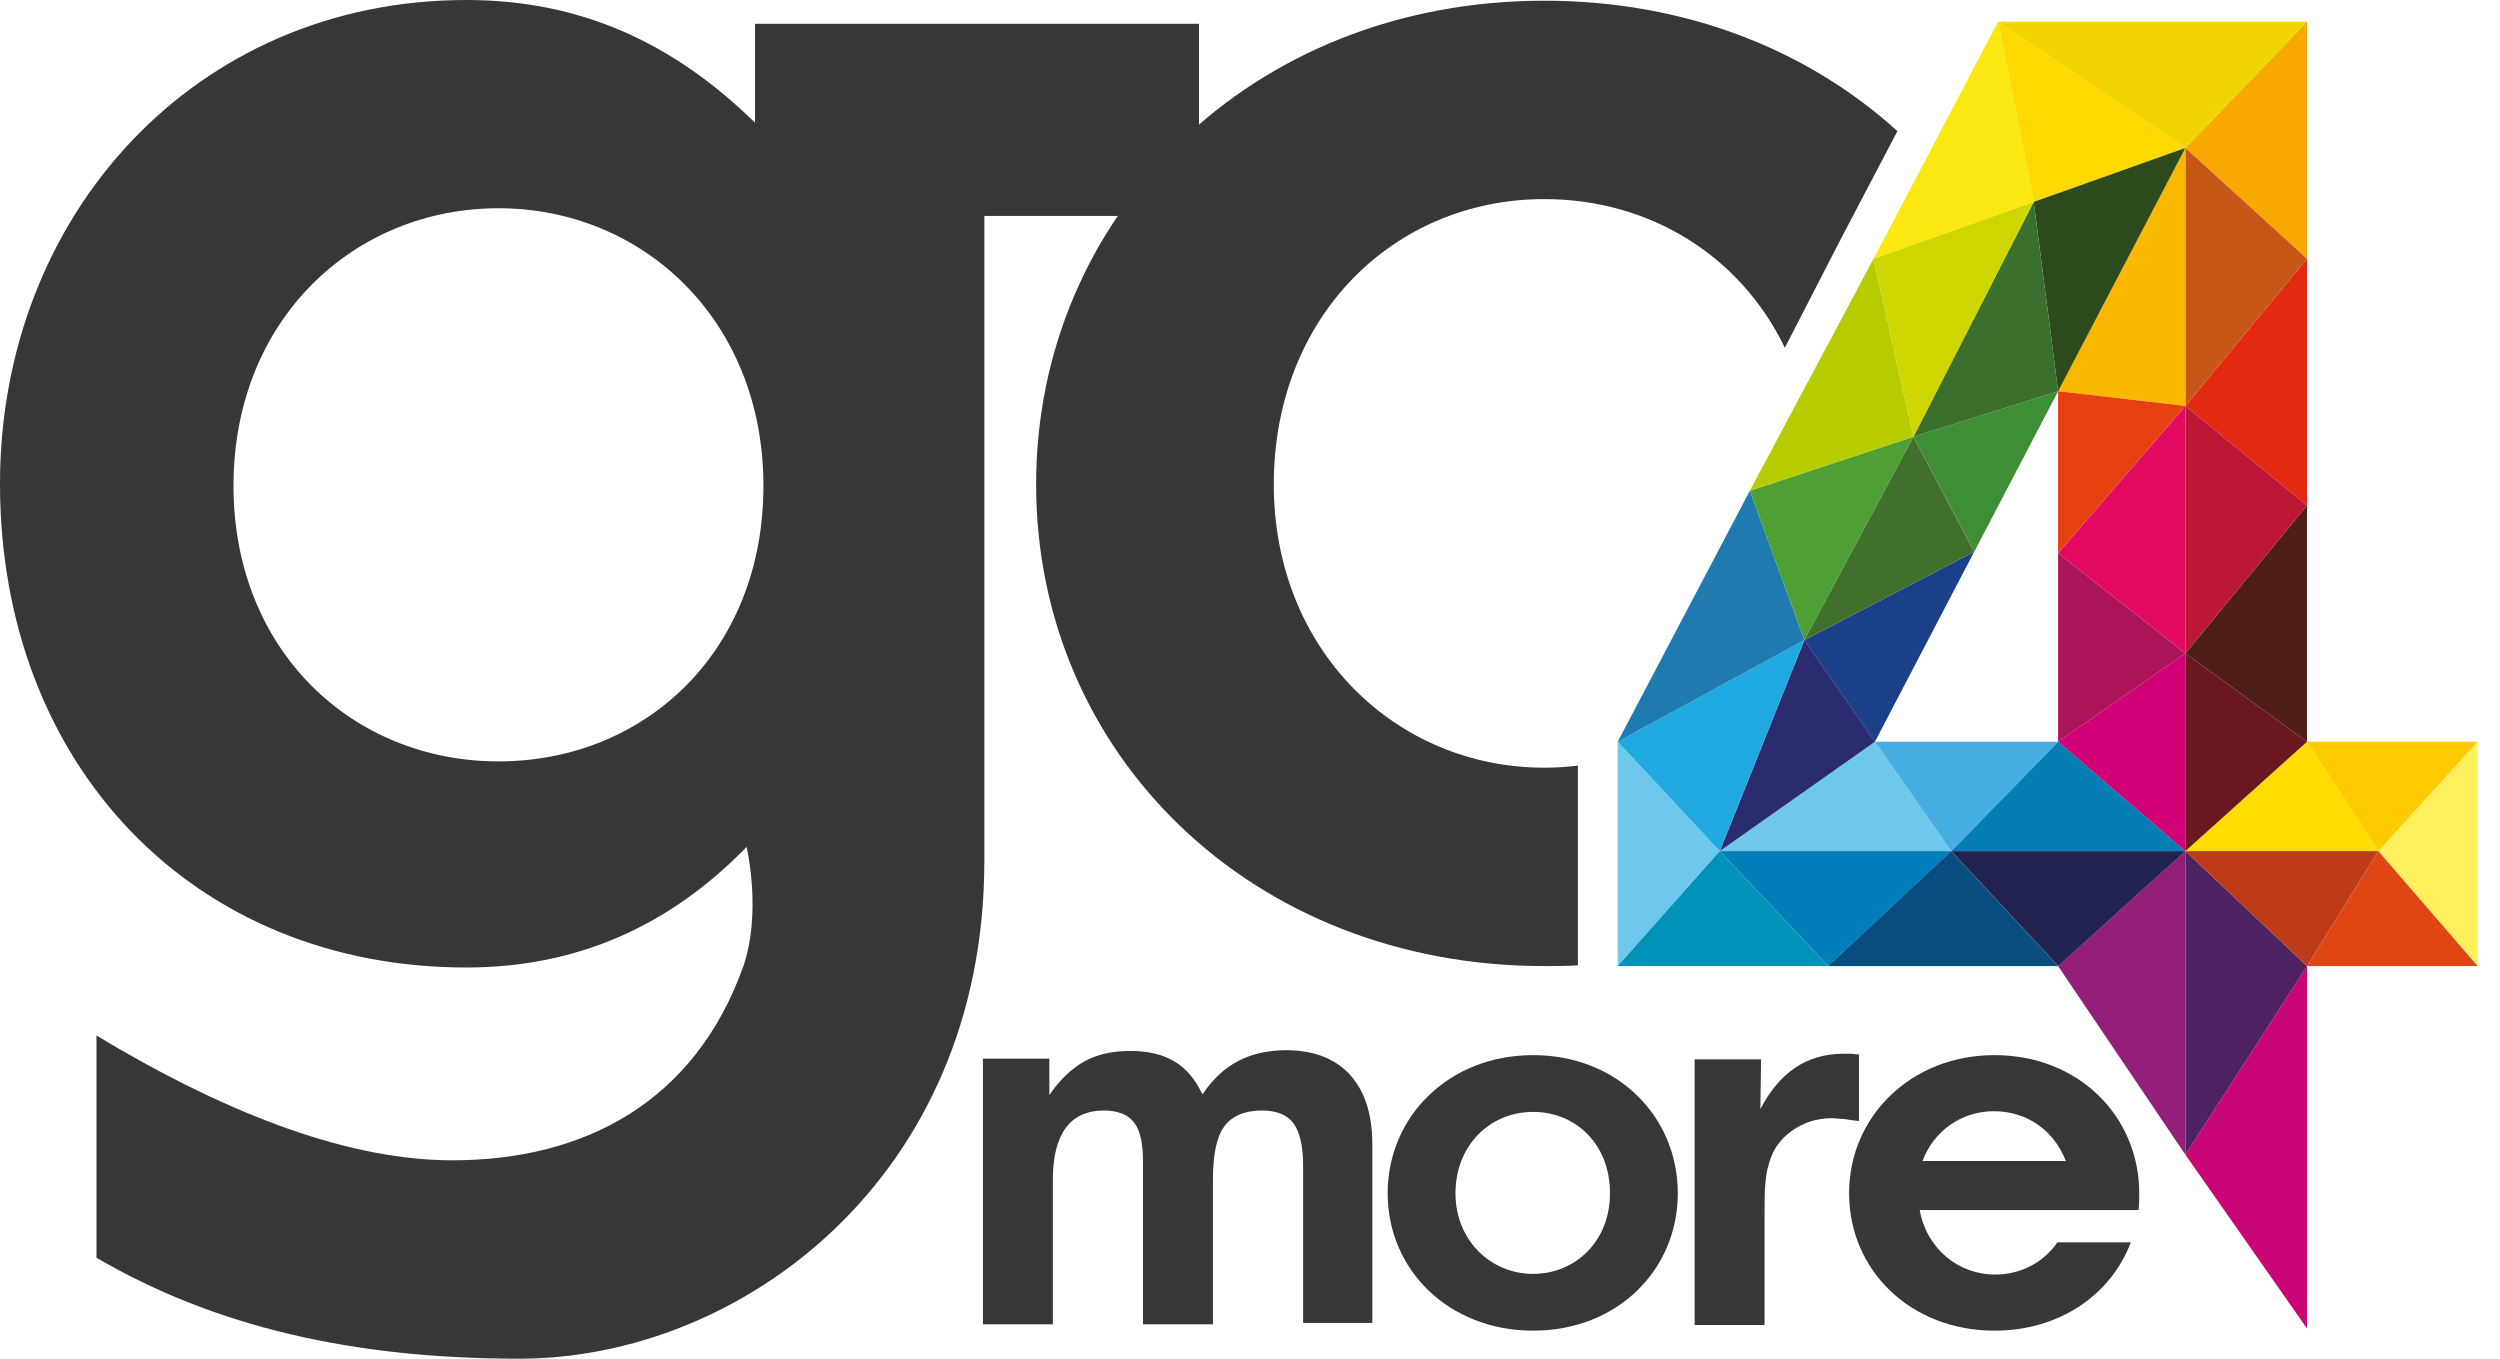 <svg 
    
    width="92" height="50" viewBox="0 0 92 50" fill="none" xmlns="http://www.w3.org/2000/svg">
    <path d="M36.224 31.682C36.224 43.344 27.271 50 19.115 50C13.018 50 7.924 48.839 3.55 46.285V38.106C8.644 41.176 13.018 42.699 16.645 42.699C21.534 42.699 25.573 40.532 27.348 35.578C28.042 33.591 27.476 31.166 27.476 31.166C24.646 34.081 21.225 35.604 17.16 35.604C7.126 35.604 0 28.173 0 17.802C0 7.895 7.204 0 17.16 0C21.302 0 24.724 1.522 27.785 4.515V0.877H44.122V7.946H36.224V28.896V31.682ZM18.343 28.019C23.72 28.019 28.094 23.994 28.094 17.879C28.094 11.765 23.643 7.663 18.343 7.663C13.044 7.663 8.593 11.739 8.593 17.879C8.593 23.942 12.966 28.019 18.343 28.019Z" fill="#353739"/>
    <path d="M58.067 28.174C57.656 28.225 57.244 28.251 56.832 28.251C51.378 28.251 46.876 23.942 46.876 17.828C46.876 11.636 51.301 7.327 56.832 7.327C60.691 7.327 64.036 9.391 65.683 12.797L67.741 8.798L69.825 4.825C66.557 1.858 62.055 0.026 56.832 0.026C46.001 0.026 38.129 7.972 38.129 17.828C38.129 27.735 46.053 35.552 56.832 35.552C57.244 35.552 57.656 35.552 58.067 35.526V28.174Z" fill="#353739"/>
    <path d="M56.418 38.829C59.531 38.829 61.743 41.099 61.743 43.911C61.743 46.723 59.531 48.968 56.418 48.968C53.33 48.968 51.066 46.749 51.066 43.911C51.066 41.099 53.305 38.829 56.418 38.829ZM56.418 46.878C57.987 46.878 59.248 45.666 59.248 43.911C59.248 42.105 57.987 40.918 56.418 40.918C54.822 40.918 53.562 42.157 53.562 43.911C53.562 45.64 54.848 46.878 56.418 46.878Z" fill="#353739"/>
    <path d="M47.955 48.736V42.905C47.955 42.157 47.826 41.641 47.595 41.331C47.363 41.022 46.977 40.867 46.437 40.867C45.794 40.867 45.331 41.073 45.048 41.46C44.765 41.847 44.636 42.518 44.636 43.421V48.736H42.063V42.776C42.063 42.079 41.96 41.589 41.729 41.305C41.523 41.022 41.137 40.867 40.623 40.867C39.388 40.867 38.745 41.718 38.745 43.421V48.736H36.172V38.958H38.616V40.299C39.002 39.731 39.439 39.319 39.902 39.061C40.365 38.803 40.931 38.674 41.6 38.674C42.243 38.674 42.784 38.803 43.221 39.061C43.658 39.319 43.993 39.731 44.25 40.273C44.636 39.706 45.073 39.293 45.588 39.035C46.077 38.777 46.669 38.648 47.337 38.648C48.341 38.648 49.138 38.958 49.678 39.551C50.219 40.144 50.502 40.996 50.502 42.105V48.684H47.955V48.736Z" fill="#353739"/>
    <path d="M68.409 41.254C68.178 41.228 67.972 41.202 67.843 41.176C67.689 41.176 67.56 41.15 67.406 41.15C66.865 41.15 66.377 41.305 65.939 41.615C65.502 41.924 65.219 42.337 65.09 42.853C65.013 43.085 64.987 43.318 64.962 43.601C64.936 43.859 64.936 44.221 64.936 44.659V48.761H62.363V38.983H64.807L64.782 40.815C65.476 39.474 66.48 38.777 67.843 38.777C67.946 38.777 68.049 38.777 68.1 38.777C68.178 38.777 68.281 38.803 68.409 38.803V41.254Z" fill="#353739"/>
    <path d="M77.437 44.53H78.698C78.724 44.324 78.724 44.118 78.724 43.911C78.724 41.099 76.511 38.829 73.398 38.829C70.311 38.829 68.047 41.099 68.047 43.911C68.047 46.749 70.311 48.968 73.398 48.968C75.816 48.968 77.695 47.626 78.415 45.717H75.713C75.199 46.465 74.35 46.904 73.424 46.904C72.06 46.904 70.903 45.949 70.645 44.53H77.437ZM73.372 40.893C74.582 40.893 75.585 41.589 76.022 42.724H70.748C71.16 41.615 72.189 40.893 73.372 40.893Z" fill="#353739"/>
    <path d="M84.898 48.891V35.552L80.422 42.492L84.898 48.891Z" fill="#CA0576"/>
    <path d="M80.422 5.444L84.898 9.52V0.8L80.422 5.444Z" fill="#F7A900"/>
    <path d="M84.898 18.602V9.52L80.422 14.938L84.898 18.602Z" fill="#E42913"/>
    <path d="M80.422 14.938L84.898 9.52L80.422 5.444V14.938Z" fill="#C65717"/>
    <path d="M80.422 42.492L84.898 35.552L80.422 31.321V42.492Z" fill="#4D2261"/>
    <path d="M73.527 0.8L80.422 5.444L84.899 0.8H73.527Z" fill="#F0D500"/>
    <path d="M75.738 35.552L80.421 42.492V31.321L75.738 35.552Z" fill="#931F78"/>
    <path d="M73.527 0.8L74.839 7.43L80.422 5.444L73.527 0.8Z" fill="#FFD900"/>
    <path d="M59.531 27.296V35.552L63.287 31.321L59.531 27.296Z" fill="#6EC8EB"/>
    <path d="M63.287 31.321L67.275 35.552H59.531L63.287 31.321Z" fill="#0092B9"/>
    <path d="M63.289 31.321H71.805L69.001 27.296L63.289 31.321Z" fill="#6EC8EB"/>
    <path d="M71.804 31.321L75.74 27.296H69L71.804 31.321Z" fill="#45AFE1"/>
    <path d="M71.805 31.321L67.277 35.552L63.289 31.321H71.805Z" fill="#007EB9"/>
    <path d="M71.801 31.321L67.273 35.552H75.738L71.801 31.321Z" fill="#094D80"/>
    <path d="M80.423 31.321H71.805L75.741 27.296L80.423 31.321Z" fill="#037DB4"/>
    <path d="M80.422 31.321H87.522L84.898 27.296L80.422 31.321Z" fill="#FFDD00"/>
    <path d="M87.522 31.321L84.898 35.552L80.422 31.321H87.522Z" fill="#BE3B18"/>
    <path d="M80.421 31.321V24.045L75.738 27.296L80.421 31.321Z" fill="#D20076"/>
    <path d="M80.422 24.045L84.898 27.296L80.422 31.321V24.045Z" fill="#6B1721"/>
    <path d="M80.421 14.938L75.738 14.396L80.421 5.444V14.938Z" fill="#FAB900"/>
    <path d="M84.898 27.296V18.602L80.422 24.045L84.898 27.296Z" fill="#4F1E17"/>
    <path d="M80.422 14.938V24.045L84.898 18.602L80.422 14.938Z" fill="#BD1736"/>
    <path d="M75.738 27.296V20.356L80.421 24.045L75.738 27.296Z" fill="#AC155A"/>
    <path d="M75.738 20.356L80.421 14.938V24.045L75.738 20.356Z" fill="#E50A61"/>
    <path d="M75.74 14.396L74.84 7.43L80.423 5.444L75.74 14.396Z" fill="#2D4A1F"/>
    <path d="M75.738 20.356V14.396L80.421 14.938L75.738 20.356Z" fill="#E64011"/>
    <path d="M69 27.296L66.402 23.555L63.289 31.321L69 27.296Z" fill="#2B2C6F"/>
    <path d="M66.398 23.555L72.65 20.305L68.997 27.296L66.398 23.555Z" fill="#1C3F8A"/>
    <path d="M72.65 20.304L70.412 16.073L66.398 23.555L72.65 20.304Z" fill="#436F2C"/>
    <path d="M72.652 20.305L75.74 14.396L70.414 16.073L72.652 20.305Z" fill="#3E8E35"/>
    <path d="M74.839 7.43L70.414 16.073L75.74 14.396L74.839 7.43Z" fill="#3A6F2E"/>
    <path d="M66.4 23.555L59.531 27.296L63.287 31.321L66.4 23.555Z" fill="#20A9E1"/>
    <path d="M59.531 27.296L66.4 23.555L64.394 18.06L59.531 27.296Z" fill="#1E7AAF"/>
    <path d="M66.401 23.555L70.415 16.073L64.394 18.06L66.401 23.555Z" fill="#4FA034"/>
    <path d="M64.394 18.06L68.948 9.52L70.415 16.073L64.394 18.06Z" fill="#B6CC00"/>
    <path d="M70.416 16.073L74.841 7.43L68.949 9.52L70.416 16.073Z" fill="#CED500"/>
    <path d="M73.529 0.8L68.949 9.52L74.841 7.43L73.529 0.8Z" fill="#FAE810"/>
    <path d="M71.805 31.321L75.741 35.552L80.423 31.321H71.805Z" fill="#21244E"/>
    <path d="M87.523 31.321L91.177 35.552V27.296L87.523 31.321Z" fill="#FFF05C"/>
    <path d="M84.898 27.296H91.176L87.523 31.321L84.898 27.296Z" fill="#FFCB00"/>
    <path d="M84.898 35.552H91.176L87.523 31.321L84.898 35.552Z" fill="#DF4613"/>
</svg>
        